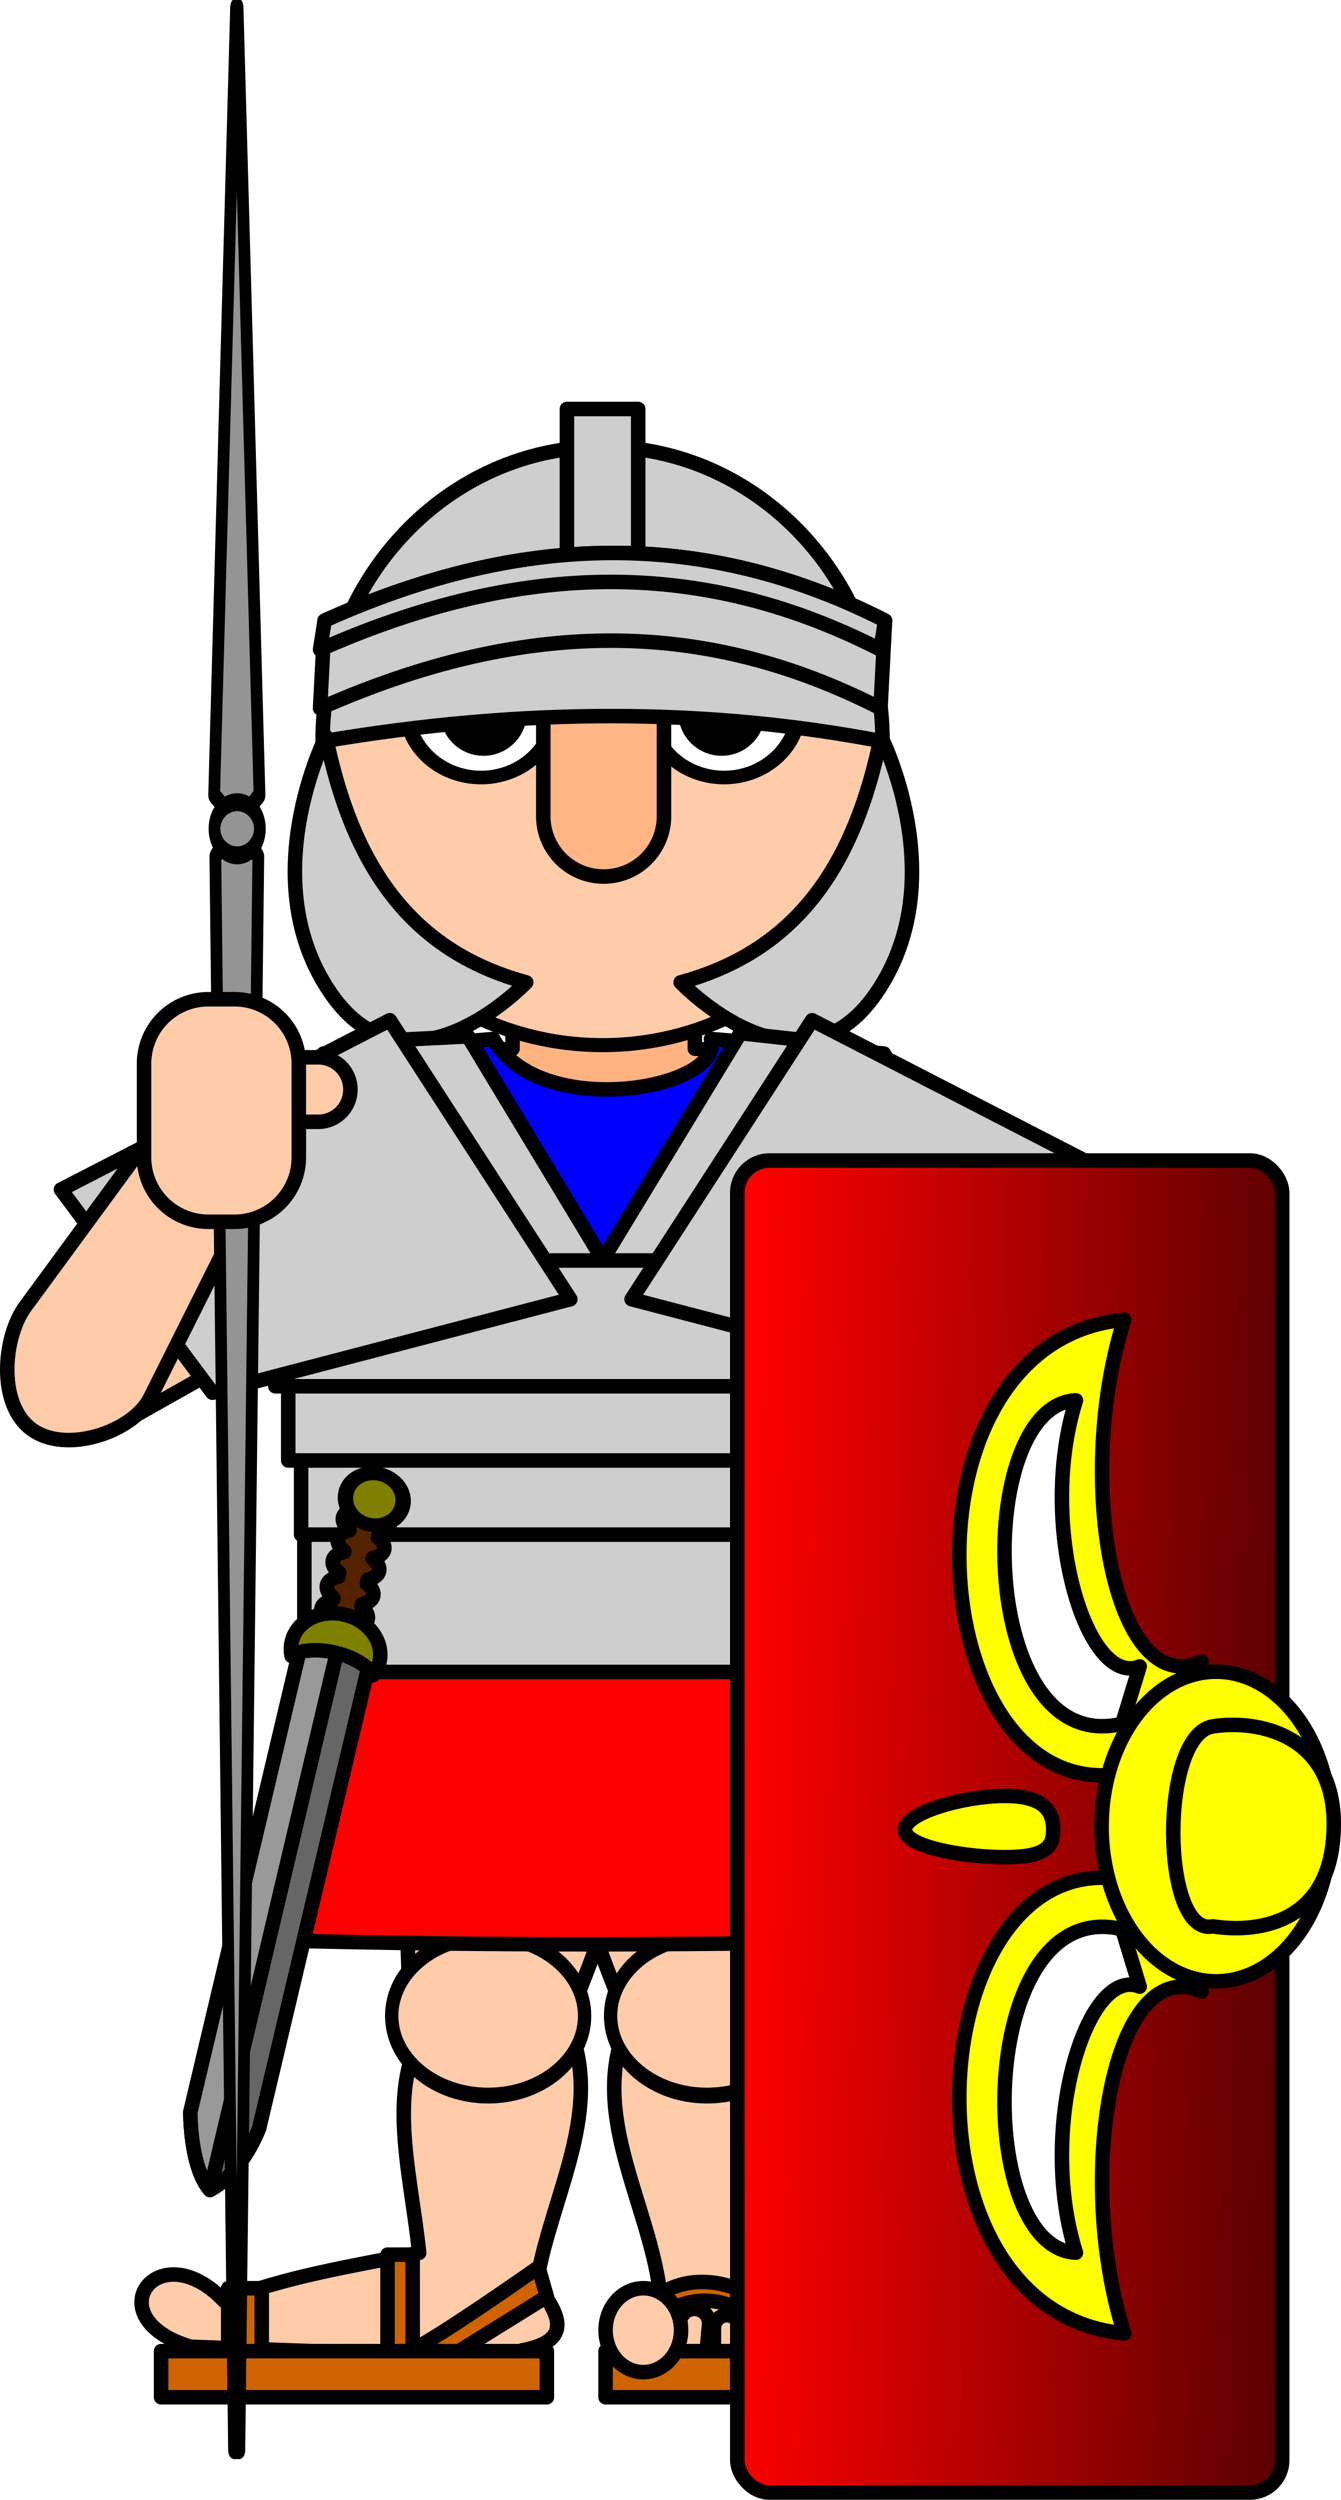 <?xml version="1.0"?>
<svg xmlns="http://www.w3.org/2000/svg" xmlns:xlink="http://www.w3.org/1999/xlink" width="92.429" height="172.237" viewBox="0 0 92.429 172.237">
  <defs>
    <filter color-interpolation-filters="sRGB" id="b">
      <feFlood result="flood" flood-color="#000" flood-opacity=".5"/>
      <feComposite in2="SourceGraphic" operator="in" in="flood" result="composite1"/>
      <feGaussianBlur result="blur" stdDeviation="1"/>
      <feOffset result="offset" dy="1"/>
      <feComposite in2="offset" in="SourceGraphic" result="composite2"/>
    </filter>
    <filter color-interpolation-filters="sRGB" id="c">
      <feFlood result="flood" flood-color="#000" flood-opacity=".5"/>
      <feComposite in2="SourceGraphic" operator="in" in="flood" result="composite1"/>
      <feGaussianBlur result="blur" stdDeviation="1"/>
      <feOffset result="offset" dy="1"/>
      <feComposite in2="offset" in="SourceGraphic" result="composite2"/>
    </filter>
    <filter color-interpolation-filters="sRGB" id="d">
      <feFlood result="flood" flood-color="#000" flood-opacity=".5"/>
      <feComposite in2="SourceGraphic" operator="in" in="flood" result="composite1"/>
      <feGaussianBlur result="blur" stdDeviation="1"/>
      <feOffset result="offset" dy="1"/>
      <feComposite in2="offset" in="SourceGraphic" result="composite2"/>
    </filter>
    <filter color-interpolation-filters="sRGB" id="e">
      <feFlood result="flood" flood-color="#000" flood-opacity=".5"/>
      <feComposite in2="SourceGraphic" operator="in" in="flood" result="composite1"/>
      <feGaussianBlur result="blur" stdDeviation="1"/>
      <feOffset result="offset" dy="1"/>
      <feComposite in2="offset" in="SourceGraphic" result="composite2"/>
    </filter>
    <filter color-interpolation-filters="sRGB" id="f">
      <feFlood result="flood" flood-color="#000" flood-opacity=".5"/>
      <feComposite in2="SourceGraphic" operator="in" in="flood" result="composite1"/>
      <feGaussianBlur result="blur" stdDeviation="1"/>
      <feOffset result="offset" dy="1"/>
      <feComposite in2="offset" in="SourceGraphic" result="composite2"/>
    </filter>
    <filter color-interpolation-filters="sRGB" id="g">
      <feFlood result="flood" flood-color="#000" flood-opacity=".5"/>
      <feComposite in2="SourceGraphic" operator="in" in="flood" result="composite1"/>
      <feGaussianBlur result="blur" stdDeviation="1"/>
      <feOffset result="offset" dy="1"/>
      <feComposite in2="offset" in="SourceGraphic" result="composite2"/>
    </filter>
    <filter color-interpolation-filters="sRGB" id="i">
      <feFlood result="flood" flood-color="#000" flood-opacity=".5"/>
      <feComposite in2="SourceGraphic" operator="in" in="flood" result="composite1"/>
      <feGaussianBlur result="blur" stdDeviation="1"/>
      <feOffset result="offset" dy="1"/>
      <feComposite in2="offset" in="SourceGraphic" result="composite2"/>
    </filter>
    <filter color-interpolation-filters="sRGB" id="h">
      <feFlood result="flood" flood-color="#000" flood-opacity=".5"/>
      <feComposite in2="SourceGraphic" operator="in" in="flood" result="composite1"/>
      <feGaussianBlur result="blur" stdDeviation="1"/>
      <feOffset result="offset" dy="1"/>
      <feComposite in2="offset" in="SourceGraphic" result="composite2"/>
    </filter>
    <linearGradient id="a">
      <stop offset="0" stop-color="red"/>
      <stop offset="1" stop-color="#5c0000"/>
    </linearGradient>
    <linearGradient x1="515.333" y1="541.029" x2="552.667" y2="541.696" id="k" xlink:href="#a" gradientUnits="userSpaceOnUse" gradientTransform="translate(50)"/>
  </defs>
  <g transform="translate(-330.515 -418.403)">
    <path d="M362.206 495.277c3.194 5.48.604 7.701-1.651 8.973l-21.747 12.268c-2.256 1.273-4.671.643-6.087-1.947-1.417-2.591-1.147-5.935.974-7.405l19.932-13.818c2.915-1.781 5.778.061 8.579 1.929z" fill="#fca" stroke="#000" stroke-linecap="round" stroke-linejoin="round"/>
    <path d="M365.844 485.594v5.062l-13.031 1-6.344 11c18.741 13.313 10.114 14.22 13.781 33.531h.156l11.656-.218h.125l11.657.218H384c3.667-19.31-4.96-20.218 13.781-33.53l-6.344-11-13.03-1v-5.063h-12.563z" fill="#ffb380" stroke="#000" stroke-linecap="round" stroke-linejoin="round"/>
    <path d="M364.51 489.99l-11.697 1-6.344 11c18.741 13.313 10.114 14.22 13.781 33.53h.156l11.656-.218h.125l11.657.219H384c3.667-19.312-4.96-20.218 13.781-33.531l-6.344-11-11.92-1c1.007 3.4-11.742 5.721-15.007 0z" fill="#00f" stroke="#000" stroke-linecap="round" stroke-linejoin="round"/>
    <path d="M308.742 474.47a19.296 19.296 0 11-38.593 0 19.296 19.296 0 1138.593 0z" transform="matrix(1 0 0 .94 82.602 26.272)" fill="#fca" stroke="#000" stroke-width="1.031"/>
    <g stroke="#000" stroke-linecap="round" stroke-linejoin="round">
      <path d="M332.03 461.993a5.157 5.49 0 11-10.313 0 5.157 5.49 0 1110.314 0z" transform="matrix(-1 0 0 .879 707.296 60.99)" fill="#fff" stroke-width="1.067"/>
      <path d="M377.761 467.483a2.495 2.495 0 104.99 0 2.495 2.495 0 10-4.99 0z"/>
      <g>
        <path d="M332.03 461.993a5.157 5.49 0 11-10.313 0 5.157 5.49 0 1110.314 0z" transform="matrix(1 0 0 .879 36.799 60.99)" fill="#fff" stroke-width="1.067"/>
        <path d="M366.334 467.483a2.495 2.495 0 11-4.99 0 2.495 2.495 0 114.99 0z"/>
      </g>
    </g>
    <path d="M372.12 456.171a4.15 4.15 0 014.16 4.159v13.308a4.15 4.15 0 01-4.16 4.158 4.15 4.15 0 01-4.158-4.158V460.33a4.15 4.15 0 014.158-4.159z" fill="#ffb584" stroke="#000" stroke-linecap="round" stroke-linejoin="round" filter="url(#b)"/>
    <path d="M391.344 468.485c-11.992-2.307-24.827-2.343-38.593 0 0-11.209 8.64-20.295 19.296-20.295 10.657 0 19.297 9.086 19.297 20.295z" fill="#cecece" stroke="#000" filter="url(#c)"/>
    <path fill="#cecece" stroke="#000" stroke-linecap="round" stroke-linejoin="round" d="M369.591 446.582h4.913v11.272h-4.913z"/>
    <path d="M352.89 461.161c12.497-5.622 25.295-6.775 38.628 0l-.314 6.043c-10.675-5.44-22.943-6.943-38.628 0z" fill="#cecece" stroke="#000" stroke-linecap="round" stroke-linejoin="round"/>
    <path d="M352.89 461.161c12.497-5.622 25.295-6.775 38.628 0l-.314 1.997c-10.675-5.44-22.943-6.943-38.628 0z" fill="#cecece" stroke="#000" stroke-linecap="round" stroke-linejoin="round"/>
    <path d="M352.976 468.148c1.796 8.754 5.708 14.737 13.809 16.94 0 0-8.095 8.54-13.466.764-5.37-7.776-.343-17.704-.343-17.704z" fill="#cecece" stroke="#000" stroke-linecap="round" stroke-linejoin="round" filter="url(#d)"/>
    <path d="M391.238 468.148c-1.795 8.754-5.708 14.737-13.809 16.94 0 0 8.096 8.54 13.466.764 5.37-7.776.343-17.704.343-17.704z" fill="#cecece" stroke="#000" stroke-linecap="round" stroke-linejoin="round" filter="url(#e)"/>
    <path d="M358.67 554.096c-.237-7.656-1.234-16.07 1.446-20.809 3.977-4.2 8.258-4.75 13.005.29 2.697 6.141.528 14.107-2.89 22.542zM369.063 556.688l-8.657.593c-3.527 4.384-1.588 10.588-1 16.344-4.73.922-9.427 1.683-13.437 3.313-4.569-4.802-8.932 1.19-2.313 3.156 6.482.223 11.86.497 17.656.437 1.713.696 3.907.724 5.188-.187 3.803-.722 2.323-2.727 1-4.625 1.01-6.343 5.267-12.689 1.563-19.032z" fill="#fca" stroke="#000" stroke-linecap="round" stroke-linejoin="round"/>
    <path d="M369.653 555.541c0 2.554-2.976 4.625-6.647 4.625-3.671 0-6.648-2.07-6.648-4.625 0-2.554 2.977-4.624 6.648-4.624s6.647 2.07 6.647 4.624z" transform="matrix(1 0 0 1.188 1.156 -103.875)" fill="#fca" stroke="#000" stroke-width=".918" stroke-linecap="round" stroke-linejoin="round" filter="url(#f)"/>
    <path d="M384.739 554.096c.238-7.656 1.234-16.07-1.445-20.809-3.977-4.2-8.259-4.75-13.006.29-2.696 6.141-.528 14.107 2.89 22.542zM383.005 557.275c3.973 4.938 1.027 12.182.867 18.498 3.805 5.546-9.897 7.892-7.804 1.156-.586-6.744-5.672-13.488-1.734-20.232z" fill="#fca" stroke="#000" stroke-linecap="round" stroke-linejoin="round"/>
    <path d="M384.13 580.38c-1.451-3.44-6.65-5.591-10.237-.125l-.031-.85c2.495-6.717 10.76-3.077 10.71.22z" fill="#ce6300" stroke="#000" stroke-linecap="round" stroke-linejoin="round"/>
    <path d="M369.653 555.541c0 2.554-2.976 4.625-6.647 4.625-3.671 0-6.648-2.07-6.648-4.625 0-2.554 2.977-4.624 6.648-4.624s6.647 2.07 6.647 4.624z" transform="matrix(-1 0 0 1.188 742.253 -103.875)" fill="#fca" stroke="#000" stroke-width=".918" stroke-linecap="round" stroke-linejoin="round" filter="url(#g)"/>
    <path fill="#ce6300" stroke="#000" stroke-linecap="round" stroke-linejoin="round" d="M346.243 576.062h2.312v6.069h-2.312zM357.225 573.749h1.734v7.514h-1.734z"/>
    <path d="M358.67 580.397c1.157-.29 8.96-5.78 8.96-5.78l.578 2.023-8.381 5.202z" fill="#ce6300" stroke="#000" stroke-linecap="round" stroke-linejoin="round"/>
    <path fill="#ce6300" stroke="#000" stroke-linecap="round" stroke-linejoin="round" d="M341.618 580.397h26.59v3.179h-26.59z"/>
    <g fill="#fca" stroke="#000" stroke-linecap="round" stroke-linejoin="round">
      <path d="M378.474 577.488c.556.05.963.54.912 1.096l-.153 1.662c-.05.556-.54.963-1.096.912a1.006 1.006 0 01-.911-1.096l.152-1.663c.051-.556.54-.962 1.096-.911zM380.607 577.924c.491 0 .886.403.886.904v1.499a.894.894 0 01-.886.904.894.894 0 01-.886-.904v-1.499c0-.5.395-.904.886-.904zM382.67 578.169c.448 0 .808.373.808.837v1.388c0 .464-.36.837-.808.837-.447 0-.807-.373-.807-.837v-1.388c0-.464.36-.837.807-.837zM384.52 578.417c.387-.077.765.192.847.603l.244 1.23c.082.412-.164.806-.551.883-.388.077-.766-.193-.847-.604l-.245-1.23c-.082-.412.164-.805.552-.882z"/>
    </g>
    <path fill="#ce6300" stroke="#000" stroke-linecap="round" stroke-linejoin="round" d="M372.254 580.397h13.584v3.179h-13.584z"/>
    <path d="M377.457 578.952c0 1.596-1.165 2.89-2.601 2.89-1.437 0-2.602-1.294-2.602-2.89s1.165-2.89 2.601-2.89c1.437 0 2.602 1.294 2.602 2.89z" fill="#fca" stroke="#000" stroke-linecap="round" stroke-linejoin="round"/>
    <path d="M353.547 521.297l-4.625 29.78c15.417.417 30.834.354 46.25 0l-4.625-29.78-18.5.437z" fill="red" stroke="#000" stroke-linecap="round" stroke-linejoin="round" filter="url(#h)"/>
    <path fill="#cecece" stroke="#000" stroke-linecap="round" stroke-linejoin="round" filter="url(#i)" d="M351.492 520.584h41.111v12.018h-41.111z"/>
    <path fill="#cecece" stroke="#000" stroke-linecap="round" stroke-linejoin="round" d="M351.269 515.473h42v8.667h-42z"/>
    <path fill="#cecece" stroke="#000" stroke-linecap="round" stroke-linejoin="round" d="M350.381 510.362h43.333v8.667h-43.333z"/>
    <path d="M362.774 489.809l-6.878.344s9.99 22.201 11.323 22.534c.739.185 2.962-.621 4.844-1.406 1.88.784 4.074 1.591 4.812 1.406 1.333-.333 11.799-22.312 11.799-22.312l-7.132-.788-9.48 15.6z" fill="#cecece" stroke="#000" stroke-linecap="round" stroke-linejoin="round"/>
    <path fill="#cecece" stroke="#000" stroke-linecap="round" stroke-linejoin="round" d="M349.492 505.251h45.111v8.667h-45.111z"/>
    <path d="M345.158 514.364l24.667-6.444-12.444-19.222-22.667 11.666z" id="j" fill="#cecece" fill-opacity="1" stroke="#000" stroke-width="1" stroke-linecap="round" stroke-linejoin="round" stroke-miterlimit="4" stroke-opacity="1" stroke-dasharray="none" stroke-dashoffset="0"/>
    <use transform="matrix(-1 0 0 1 743.872 0)" width="744.094" height="1052.362" xlink:href="#j"/>
    <path d="M346.85 494.855c2.38 1.747 2.253 3.399 1.094 5.714l-7.085 14.157c-1.159 2.315-5.784 3.904-8.164 2.157-2.38-1.747-1.956-6.384-.429-8.464l9.096-12.392c1.527-2.08 3.108-2.92 5.488-1.172zM349.778 491.251h2.666c1.232 0 2.223.991 2.223 2.222a2.217 2.217 0 01-2.223 2.223h-2.666a2.217 2.217 0 01-2.222-2.223c0-1.23.99-2.222 2.222-2.222z" fill="#fca" stroke="#000" stroke-linecap="round" stroke-linejoin="round"/>
    <g stroke="#000" stroke-linecap="round" stroke-linejoin="round">
      <path d="M351.388 531.178l4.742 1.123-7.752 32.742s-1.126 3.068-3.39 4.253c-1.394-1.617-1.352-5.376-1.352-5.376z" fill="#666" stroke-width="1"/>
      <path d="M355.97 522.411a2.547 2.547 0 00-.972-.047l-.057-.014-.006.027c-.41.079-.708.277-.777.568-.069.291.107.607.439.862l-.013.052c-.41.08-.708.278-.777.569-.068.29.109.601.44.856l-.013.052c-.41.08-.709.283-.778.574-.068.29.109.602.44.857l-.067.282c-.41.08-.708.278-.777.569-.069.29.108.602.44.856l-.04.168c-.41.08-.71.283-.778.574-.07.29.108.601.44.856l-.008.032.069.016c.235.166.537.304.879.385.342.081.67.092.954.049l.069.016.007-.031c.41-.08.708-.278.777-.569.069-.29-.107-.607-.438-.861l.04-.168c.41-.08.708-.278.776-.568.07-.291-.108-.602-.439-.857l.067-.283c.41-.079.708-.277.777-.568.069-.291-.107-.607-.438-.862l.012-.052c.41-.08.708-.278.777-.569.069-.29-.108-.601-.44-.856l.013-.053c.41-.079.709-.282.778-.573.069-.291-.108-.602-.44-.857l.007-.026-.056-.013a2.523 2.523 0 00-.887-.393z" fill="#520" stroke-width="1"/>
      <path d="M386.21 401.654a11.56 11.56 0 11-23.119 0 11.56 11.56 0 1123.118 0z" transform="matrix(.168 .04 -.035 .148 307.43 447.278)" fill="olive" stroke-width="6.18"/>
      <path d="M351.388 531.178l2.463.583-8.862 37.535c-1.395-1.617-1.353-5.376-1.353-5.376z" fill="#999" stroke-width="1"/>
      <path d="M354.257 529.651c-1.669-.395-3.296.435-3.631 1.852-.08.337-.08.675-.01 1.004.568-.42 1.747-.532 3.02-.231 1.272.301 2.27.929 2.59 1.56.21-.263.36-.565.44-.903.336-1.417-.741-2.887-2.41-3.282z" fill="olive" stroke-width="1"/>
    </g>
    <g fill="#949494" stroke="#000" stroke-width="1.236" stroke-linecap="round" stroke-linejoin="round">
      <path d="M448.5 417.563l-2.313 54.28 2.34 1.858-2.214 2.393 1.968 109.781h.563l2-109.781-2.191-2.317 2.316-1.933-2.313-54.281z" transform="matrix(.654 0 0 1 53.468 1.34)"/>
      <path d="M451.007 474.166c0 1.011-1.072 1.832-2.393 1.832-1.322 0-2.393-.82-2.393-1.832s1.071-1.832 2.393-1.832c1.321 0 2.393.82 2.393 1.832z" transform="matrix(.654 0 0 1 53.468 1.34)"/>
    </g>
    <path d="M344.889 487.251h1.778a4.435 4.435 0 014.444 4.445v6.444a4.435 4.435 0 01-4.444 4.444h-1.778a4.435 4.435 0 01-4.445-4.444v-6.444a4.435 4.435 0 014.445-4.445z" fill="#fca" stroke="#000" stroke-linecap="round" stroke-linejoin="round"/>
    <g transform="translate(-183.778)" stroke="#000" stroke-linecap="round" stroke-linejoin="round">
      <rect width="37.556" height="91.778" ry="2.222" x="565.111" y="498.362" fill="url(#k)"/>
      <path d="M592.444 540.443c-14.577 3.668-17.197-29.59-.666-31.11-3.455 10.838-.762 26.307 5.333 23.555z" fill="#ff0"/>
      <path d="M591.641 537.17c-10.064 2.445-10.335-21.974-3.188-22.282-2.7 8.537.738 19.832 4.393 18.33z" fill="#fff"/>
      <path d="M592.444 548.059c-14.577-3.668-17.197 29.59-.666 31.111-3.455-10.84-.762-26.308 5.333-23.556z" fill="#ff0"/>
      <path d="M591.641 551.332c-10.064-2.445-10.335 21.974-3.188 22.282-2.7-8.537.738-19.832 4.393-18.33z" fill="#fff"/>
      <g fill="#ff0">
        <path d="M606 544.251a7.889 10.667 0 11-15.778 0 7.889 10.667 0 1115.778 0z"/>
        <path d="M606.222 544.02c.026 6.892-5.164 7.603-8.333 7.11-3.584.738-3.696-13.207 0-13.778 3.169-.492 8.31.604 8.333 6.667z"/>
      </g>
      <path d="M586.889 544.473c0 1.166-.51 1.89-3.333 1.89-2.823 0-6.89-.724-6.89-1.89s4.067-2.333 6.89-2.333c2.822 0 3.333 1.167 3.333 2.333z" fill="#ff0"/>
    </g>
  </g>
</svg>
